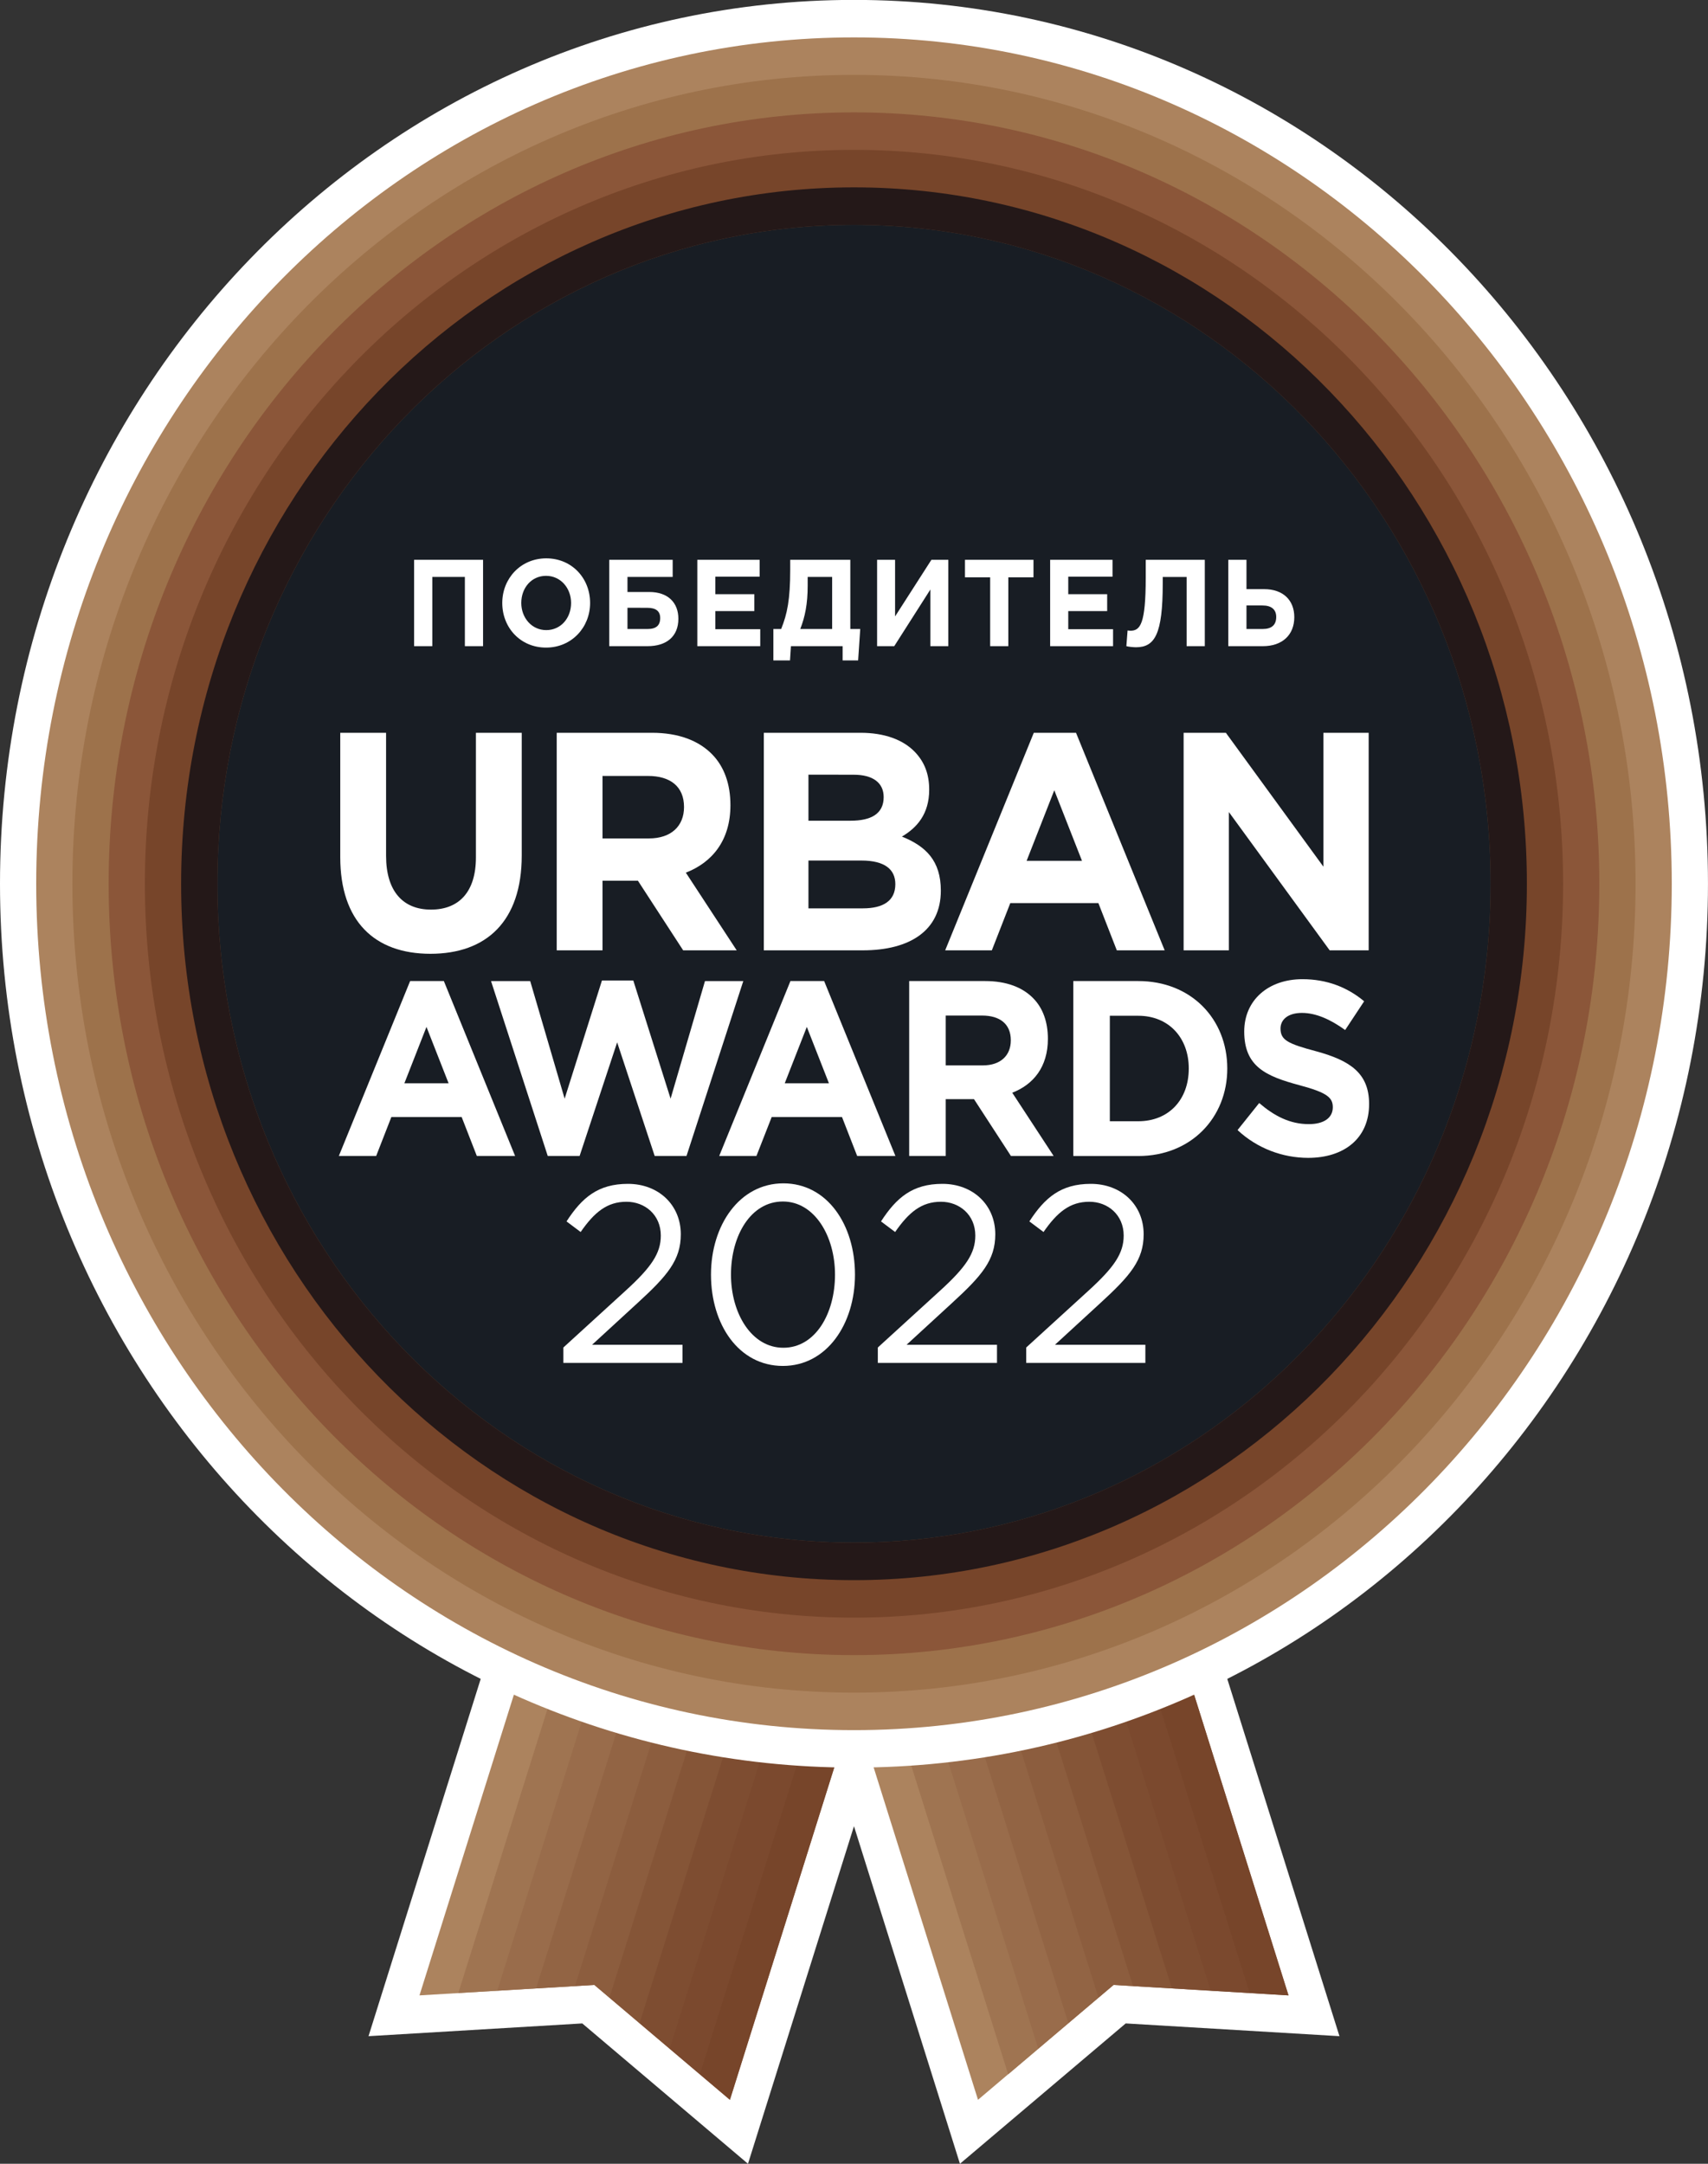 <?xml version="1.0" encoding="UTF-8"?> <svg xmlns="http://www.w3.org/2000/svg" width="75" height="95" viewBox="0 0 75 95" fill="none"><rect x="0" y="0" width="75" height="95" fill="#333333" stroke="none"/> <g clip-path="url(#clip0_2496_704)"> <path fill-rule="evenodd" clip-rule="evenodd" d="M28.549 50.018L45.21 55.62L32.845 95L25.568 88.838L16.182 89.398L28.549 50.018Z" fill="white"></path> <path fill-rule="evenodd" clip-rule="evenodd" d="M33.09 51.545L30.062 50.527L18.42 87.607L21.834 87.404L33.09 51.545Z" fill="#AC835E"></path> <path fill-rule="evenodd" clip-rule="evenodd" d="M31.577 51.036L34.607 52.055L23.539 87.3L20.125 87.503L31.577 51.036Z" fill="#9F7451"></path> <path fill-rule="evenodd" clip-rule="evenodd" d="M36.12 52.565L33.09 51.545L21.834 87.404L25.246 87.2L36.12 52.565Z" fill="#996C4B"></path> <path fill-rule="evenodd" clip-rule="evenodd" d="M34.607 52.056L37.635 53.075L26.76 87.709L26.099 87.149L23.539 87.301L34.607 52.056Z" fill="#926444"></path> <path fill-rule="evenodd" clip-rule="evenodd" d="M39.15 53.584L36.12 52.565L25.246 87.2L26.099 87.148L28.083 88.83L39.15 53.584Z" fill="#8C5D3E"></path> <path fill-rule="evenodd" clip-rule="evenodd" d="M37.635 53.074L40.664 54.093L29.406 89.949L26.76 87.708L37.635 53.074Z" fill="#855537"></path> <path fill-rule="evenodd" clip-rule="evenodd" d="M42.18 54.603L39.15 53.584L28.082 88.83L30.728 91.072L42.18 54.603Z" fill="#7E4D31"></path> <path fill-rule="evenodd" clip-rule="evenodd" d="M40.665 54.093L43.694 55.11L32.051 92.191L29.406 89.949L40.665 54.093Z" fill="#7B492E"></path> <path fill-rule="evenodd" clip-rule="evenodd" d="M43.694 55.11L42.18 54.603L30.729 91.072L32.051 92.191L43.694 55.11Z" fill="#77452A"></path> <path fill-rule="evenodd" clip-rule="evenodd" d="M29.789 55.62L46.45 50.018L58.817 89.398L49.431 88.838L42.152 95L29.789 55.62Z" fill="white"></path> <path fill-rule="evenodd" clip-rule="evenodd" d="M34.332 54.093L31.302 55.11L42.945 92.191L45.592 89.949L34.332 54.093Z" fill="#AC835E"></path> <path fill-rule="evenodd" clip-rule="evenodd" d="M32.819 54.602L35.847 53.584L46.914 88.83L44.27 91.072L32.819 54.602Z" fill="#9F7451"></path> <path fill-rule="evenodd" clip-rule="evenodd" d="M37.362 53.074L34.332 54.093L45.592 89.949L48.237 87.708L37.362 53.074Z" fill="#996C4B"></path> <path fill-rule="evenodd" clip-rule="evenodd" d="M35.847 53.584L38.876 52.565L49.752 87.2L48.898 87.148L46.914 88.83L35.847 53.584Z" fill="#926444"></path> <path fill-rule="evenodd" clip-rule="evenodd" d="M40.392 52.056L37.362 53.075L48.237 87.709L48.898 87.149L51.46 87.301L40.392 52.056Z" fill="#8C5D3E"></path> <path fill-rule="evenodd" clip-rule="evenodd" d="M38.877 52.565L41.908 51.545L53.165 87.404L49.752 87.2L38.877 52.565Z" fill="#855537"></path> <path fill-rule="evenodd" clip-rule="evenodd" d="M43.422 51.036L40.392 52.055L51.459 87.3L54.874 87.503L43.422 51.036Z" fill="#7E4D31"></path> <path fill-rule="evenodd" clip-rule="evenodd" d="M41.909 51.545L44.937 50.527L56.579 87.607L53.165 87.404L41.909 51.545Z" fill="#7B492E"></path> <path fill-rule="evenodd" clip-rule="evenodd" d="M44.937 50.527L43.422 51.036L54.874 87.503L56.579 87.607L44.937 50.527Z" fill="#77452A"></path> <path fill-rule="evenodd" clip-rule="evenodd" d="M37.499 -0.004C58.206 -0.004 74.999 17.373 74.999 38.8C74.999 60.23 58.206 77.606 37.499 77.606C16.793 77.606 0 60.23 0 38.8C0 17.373 16.793 -0.004 37.499 -0.004Z" fill="white"></path> <path fill-rule="evenodd" clip-rule="evenodd" d="M37.5 1.642C57.33 1.642 73.409 18.282 73.409 38.8C73.409 59.32 57.33 75.961 37.5 75.961C17.671 75.961 1.59 59.32 1.59 38.8C1.59 18.282 17.671 1.642 37.5 1.642Z" fill="#AC835E"></path> <path fill-rule="evenodd" clip-rule="evenodd" d="M37.499 3.287C56.448 3.287 71.819 19.192 71.819 38.8C71.819 58.411 56.448 74.315 37.499 74.315C18.55 74.315 3.179 58.411 3.179 38.8C3.179 19.192 18.55 3.287 37.499 3.287Z" fill="#9D724B"></path> <path fill-rule="evenodd" clip-rule="evenodd" d="M37.5 4.934C55.57 4.934 70.228 20.101 70.228 38.8C70.228 57.504 55.57 72.668 37.5 72.668C19.429 72.668 4.771 57.504 4.771 38.8C4.771 20.101 19.429 4.934 37.5 4.934Z" fill="#8B5639"></path> <path fill-rule="evenodd" clip-rule="evenodd" d="M37.5 6.579C54.694 6.579 68.637 21.009 68.637 38.8C68.637 56.594 54.694 71.023 37.5 71.023C20.305 71.023 6.362 56.594 6.362 38.8C6.362 21.009 20.305 6.579 37.5 6.579Z" fill="#77452A"></path> <path d="M37.501 69.377C21.185 69.377 7.953 55.683 7.953 38.801C7.953 21.917 21.185 8.226 37.501 8.226C53.815 8.227 67.047 21.918 67.047 38.801C67.047 55.684 53.815 69.377 37.501 69.377ZM9.545 38.8C9.545 54.776 22.063 67.73 37.499 67.73C51.896 67.73 63.755 56.463 65.288 41.985C65.289 41.978 65.289 41.973 65.29 41.966C65.29 41.965 65.29 41.964 65.29 41.963C65.4 40.924 65.456 39.869 65.456 38.8C65.456 22.827 52.936 9.872 37.499 9.872C22.063 9.872 9.545 22.827 9.545 38.8Z" fill="#241818"></path> <path d="M37.499 67.73C22.064 67.73 9.545 54.776 9.545 38.8C9.545 22.827 22.064 9.872 37.5 9.872C52.937 9.872 65.456 22.827 65.456 38.8C65.456 39.869 65.4 40.924 65.291 41.963C65.291 41.964 65.29 41.965 65.29 41.966C65.29 41.973 65.289 41.978 65.288 41.985C63.755 56.463 51.896 67.73 37.499 67.73Z" fill="#181D24"></path> <path fill-rule="evenodd" clip-rule="evenodd" d="M18.009 43.073H19.49L22.619 50.753H20.938L20.272 49.043H17.185L16.518 50.753H14.879L18.009 43.073ZM19.698 47.561L18.727 45.086L17.757 47.561H19.698Z" fill="white"></path> <path fill-rule="evenodd" clip-rule="evenodd" d="M21.562 43.075H23.282L24.794 48.237L26.432 43.049H27.809L29.446 48.237L30.956 43.075H32.638L30.145 50.753H28.748L27.1 45.764L25.451 50.753H24.052L21.562 43.075Z" fill="white"></path> <path fill-rule="evenodd" clip-rule="evenodd" d="M34.709 43.073H36.189L39.319 50.753H37.639L36.973 49.043H33.886L33.216 50.753H31.581L34.709 43.073ZM36.399 47.561L35.428 45.086L34.459 47.561H36.399Z" fill="white"></path> <path fill-rule="evenodd" clip-rule="evenodd" d="M39.923 43.073H43.26C44.188 43.073 44.909 43.345 45.387 43.846C45.795 44.27 46.014 44.87 46.014 45.611C46.014 46.843 45.378 47.616 44.449 47.976L46.267 50.753H44.391L42.769 48.258H41.528V50.753H39.923V43.073ZM43.155 46.776C43.939 46.776 44.386 46.341 44.386 45.674C44.386 44.957 43.907 44.588 43.125 44.588H41.528V46.776H43.155Z" fill="white"></path> <path fill-rule="evenodd" clip-rule="evenodd" d="M47.129 43.073H49.984C52.295 43.073 53.891 44.729 53.891 46.914C53.892 49.075 52.295 50.755 49.984 50.755L47.129 50.753V43.073ZM49.984 49.228C51.308 49.228 52.2 48.295 52.2 46.914C52.202 45.551 51.308 44.597 49.984 44.597H48.734V49.228H49.984Z" fill="white"></path> <path fill-rule="evenodd" clip-rule="evenodd" d="M54.342 49.616L55.292 48.428C55.949 48.992 56.636 49.355 57.472 49.355C58.129 49.355 58.525 49.082 58.525 48.613C58.525 48.189 58.275 47.97 57.054 47.644C55.584 47.25 54.635 46.826 54.635 45.289C54.635 43.906 55.698 42.991 57.19 42.991C58.254 42.991 59.159 43.34 59.901 43.961L59.067 45.223C58.42 44.756 57.785 44.472 57.169 44.472C56.553 44.472 56.229 44.767 56.229 45.157C56.229 45.661 56.541 45.824 57.804 46.159C59.286 46.565 60.119 47.119 60.119 48.472C60.119 49.986 59.014 50.836 57.44 50.836C56.335 50.834 55.218 50.432 54.342 49.616Z" fill="white"></path> <path fill-rule="evenodd" clip-rule="evenodd" d="M14.941 37.632V32.173H16.953V37.575C16.953 39.132 17.696 39.936 18.924 39.936C20.154 39.936 20.898 39.16 20.898 37.644V32.173H22.91V37.561C22.91 40.454 21.355 41.876 18.9 41.876C16.443 41.876 14.941 40.443 14.941 37.632Z" fill="white"></path> <path fill-rule="evenodd" clip-rule="evenodd" d="M24.446 32.173H28.627C29.788 32.173 30.69 32.512 31.291 33.14C31.8 33.673 32.074 34.423 32.074 35.352C32.074 36.893 31.278 37.863 30.116 38.314L32.349 41.724H29.998L28.012 38.669H26.457V41.724H24.446V32.173ZM28.495 36.811C29.474 36.811 30.036 36.267 30.036 35.434C30.037 34.532 29.434 34.068 28.456 34.068L26.457 34.067V36.811H28.495Z" fill="white"></path> <path fill-rule="evenodd" clip-rule="evenodd" d="M33.54 32.173H37.785C38.831 32.173 39.653 32.472 40.177 33.018C40.593 33.455 40.802 33.986 40.802 34.671C40.802 35.746 40.256 36.347 39.603 36.73C40.66 37.154 41.313 37.795 41.313 39.105C41.313 40.851 39.955 41.724 37.89 41.724H33.54V32.173ZM37.355 36.033C38.244 36.033 38.803 35.733 38.803 34.997C38.803 34.37 38.334 34.014 37.485 34.014L35.5 34.011V36.033H37.355ZM37.89 39.881C38.778 39.881 39.315 39.555 39.315 38.818C39.315 38.176 38.857 37.782 37.825 37.782L35.5 37.781V39.881H37.89Z" fill="white"></path> <path fill-rule="evenodd" clip-rule="evenodd" d="M51.974 32.173H53.829L58.113 38.053V32.173H60.1V41.724H58.387L53.96 35.652V41.724H51.974V32.173Z" fill="white"></path> <path fill-rule="evenodd" clip-rule="evenodd" d="M45.395 32.173H47.249L51.142 41.724H49.04L48.231 39.65H44.363L43.553 41.724H41.504L45.395 32.173ZM47.511 37.794L46.295 34.696L45.08 37.794H47.511Z" fill="white"></path> <path fill-rule="evenodd" clip-rule="evenodd" d="M18.184 24.578H21.212V28.37H20.413V25.33H18.983V28.37H18.184V24.578Z" fill="white"></path> <path fill-rule="evenodd" clip-rule="evenodd" d="M25.077 26.473C25.077 25.823 24.62 25.282 23.978 25.282C23.335 25.282 22.89 25.812 22.89 26.473C22.89 27.123 23.346 27.665 23.987 27.665C24.631 27.664 25.077 27.133 25.077 26.473ZM22.055 26.473C22.055 25.395 22.867 24.514 23.987 24.514C25.108 24.514 25.912 25.385 25.912 26.473C25.912 27.55 25.097 28.433 23.978 28.433C22.857 28.433 22.055 27.562 22.055 26.473Z" fill="white"></path> <path fill-rule="evenodd" clip-rule="evenodd" d="M27.553 26.683V27.616H28.436C28.808 27.616 28.99 27.465 28.99 27.133C28.99 26.84 28.808 26.686 28.429 26.686L27.553 26.683ZM27.553 25.991H28.511C29.331 25.991 29.788 26.459 29.788 27.166C29.788 27.94 29.274 28.37 28.434 28.37H26.753V24.578H29.538V25.33H27.553V25.991Z" fill="white"></path> <path fill-rule="evenodd" clip-rule="evenodd" d="M30.62 24.578H33.356V25.319H31.412V26.088H33.124V26.83H31.412V27.625H33.383V28.37H30.62V24.578Z" fill="white"></path> <path fill-rule="evenodd" clip-rule="evenodd" d="M41.642 28.37H40.853V25.883L39.267 28.37H38.514V24.578H39.304V27.064L40.899 24.578H41.642V28.37Z" fill="white"></path> <path fill-rule="evenodd" clip-rule="evenodd" d="M43.479 25.347H42.373V24.578H45.381V25.347H44.276V28.37H43.479V25.347Z" fill="white"></path> <path fill-rule="evenodd" clip-rule="evenodd" d="M46.113 24.578H48.852V25.319H46.908V26.088H48.617V26.83H46.908V27.625H48.876V28.37H46.113V24.578Z" fill="white"></path> <path fill-rule="evenodd" clip-rule="evenodd" d="M52.904 24.578V28.37H52.106V25.331H51.057V25.619C51.057 27.849 50.709 28.418 49.88 28.418C49.751 28.417 49.559 28.396 49.46 28.37L49.513 27.681L49.636 27.692C50.067 27.692 50.31 27.406 50.31 25.362V24.578H52.904Z" fill="white"></path> <path fill-rule="evenodd" clip-rule="evenodd" d="M54.734 26.581V27.616H55.445C55.839 27.616 56.04 27.439 56.04 27.087C56.04 26.767 55.839 26.583 55.44 26.583L54.734 26.581ZM53.936 24.578H54.734V25.866H55.508C56.346 25.866 56.834 26.355 56.834 27.096C56.834 27.876 56.306 28.37 55.455 28.37H53.936V24.578Z" fill="white"></path> <path fill-rule="evenodd" clip-rule="evenodd" d="M35.466 25.715V25.33H36.54V27.616H35.14C35.348 27.09 35.466 26.515 35.466 25.715ZM34.69 28.996L34.731 28.37H37.001V28.996H37.681L37.774 27.616H37.338V24.578H34.699V25.021C34.699 26.316 34.569 26.96 34.301 27.616H33.959V28.996H34.69Z" fill="white"></path> <path d="M24.738 59.162L27.455 56.682C28.611 55.631 29.017 55.022 29.017 54.247C29.017 53.339 28.322 52.763 27.509 52.763C26.653 52.763 26.096 53.228 25.497 54.091L24.877 53.626C25.551 52.586 26.257 51.977 27.573 51.977C28.921 51.977 29.895 52.907 29.895 54.191C29.895 55.321 29.306 56.007 28.001 57.203L26 59.041H29.97V59.838H24.738V59.162Z" fill="white"></path> <path d="M36.666 55.963C36.666 54.269 35.767 52.752 34.377 52.752C32.975 52.752 32.098 54.236 32.098 55.963C32.098 57.657 32.996 59.173 34.398 59.173C35.8 59.173 36.666 57.679 36.666 55.963ZM31.22 55.963C31.22 53.793 32.472 51.955 34.398 51.955C36.324 51.955 37.543 53.771 37.543 55.963C37.543 58.133 36.303 59.971 34.377 59.971C32.44 59.971 31.22 58.155 31.22 55.963Z" fill="white"></path> <path d="M38.546 59.162L41.264 56.682C42.42 55.631 42.827 55.022 42.827 54.247C42.827 53.339 42.131 52.763 41.318 52.763C40.462 52.763 39.905 53.228 39.306 54.091L38.686 53.626C39.36 52.586 40.066 51.977 41.382 51.977C42.73 51.977 43.704 52.907 43.704 54.191C43.704 55.321 43.116 56.007 41.81 57.203L39.809 59.041H43.779V59.838H38.546V59.162Z" fill="white"></path> <path d="M45.062 59.162L47.78 56.682C48.936 55.631 49.342 55.022 49.342 54.247C49.342 53.339 48.647 52.763 47.834 52.763C46.977 52.763 46.421 53.228 45.822 54.091L45.201 53.626C45.876 52.586 46.582 51.977 47.898 51.977C49.246 51.977 50.219 52.907 50.219 54.191C50.219 55.321 49.631 56.007 48.326 57.203L46.325 59.041H50.294V59.838H45.062V59.162Z" fill="white"></path> </g> <defs> <clipPath id="clip0_2496_704"> <rect width="75" height="95" fill="white"></rect> </clipPath> </defs> </svg> 